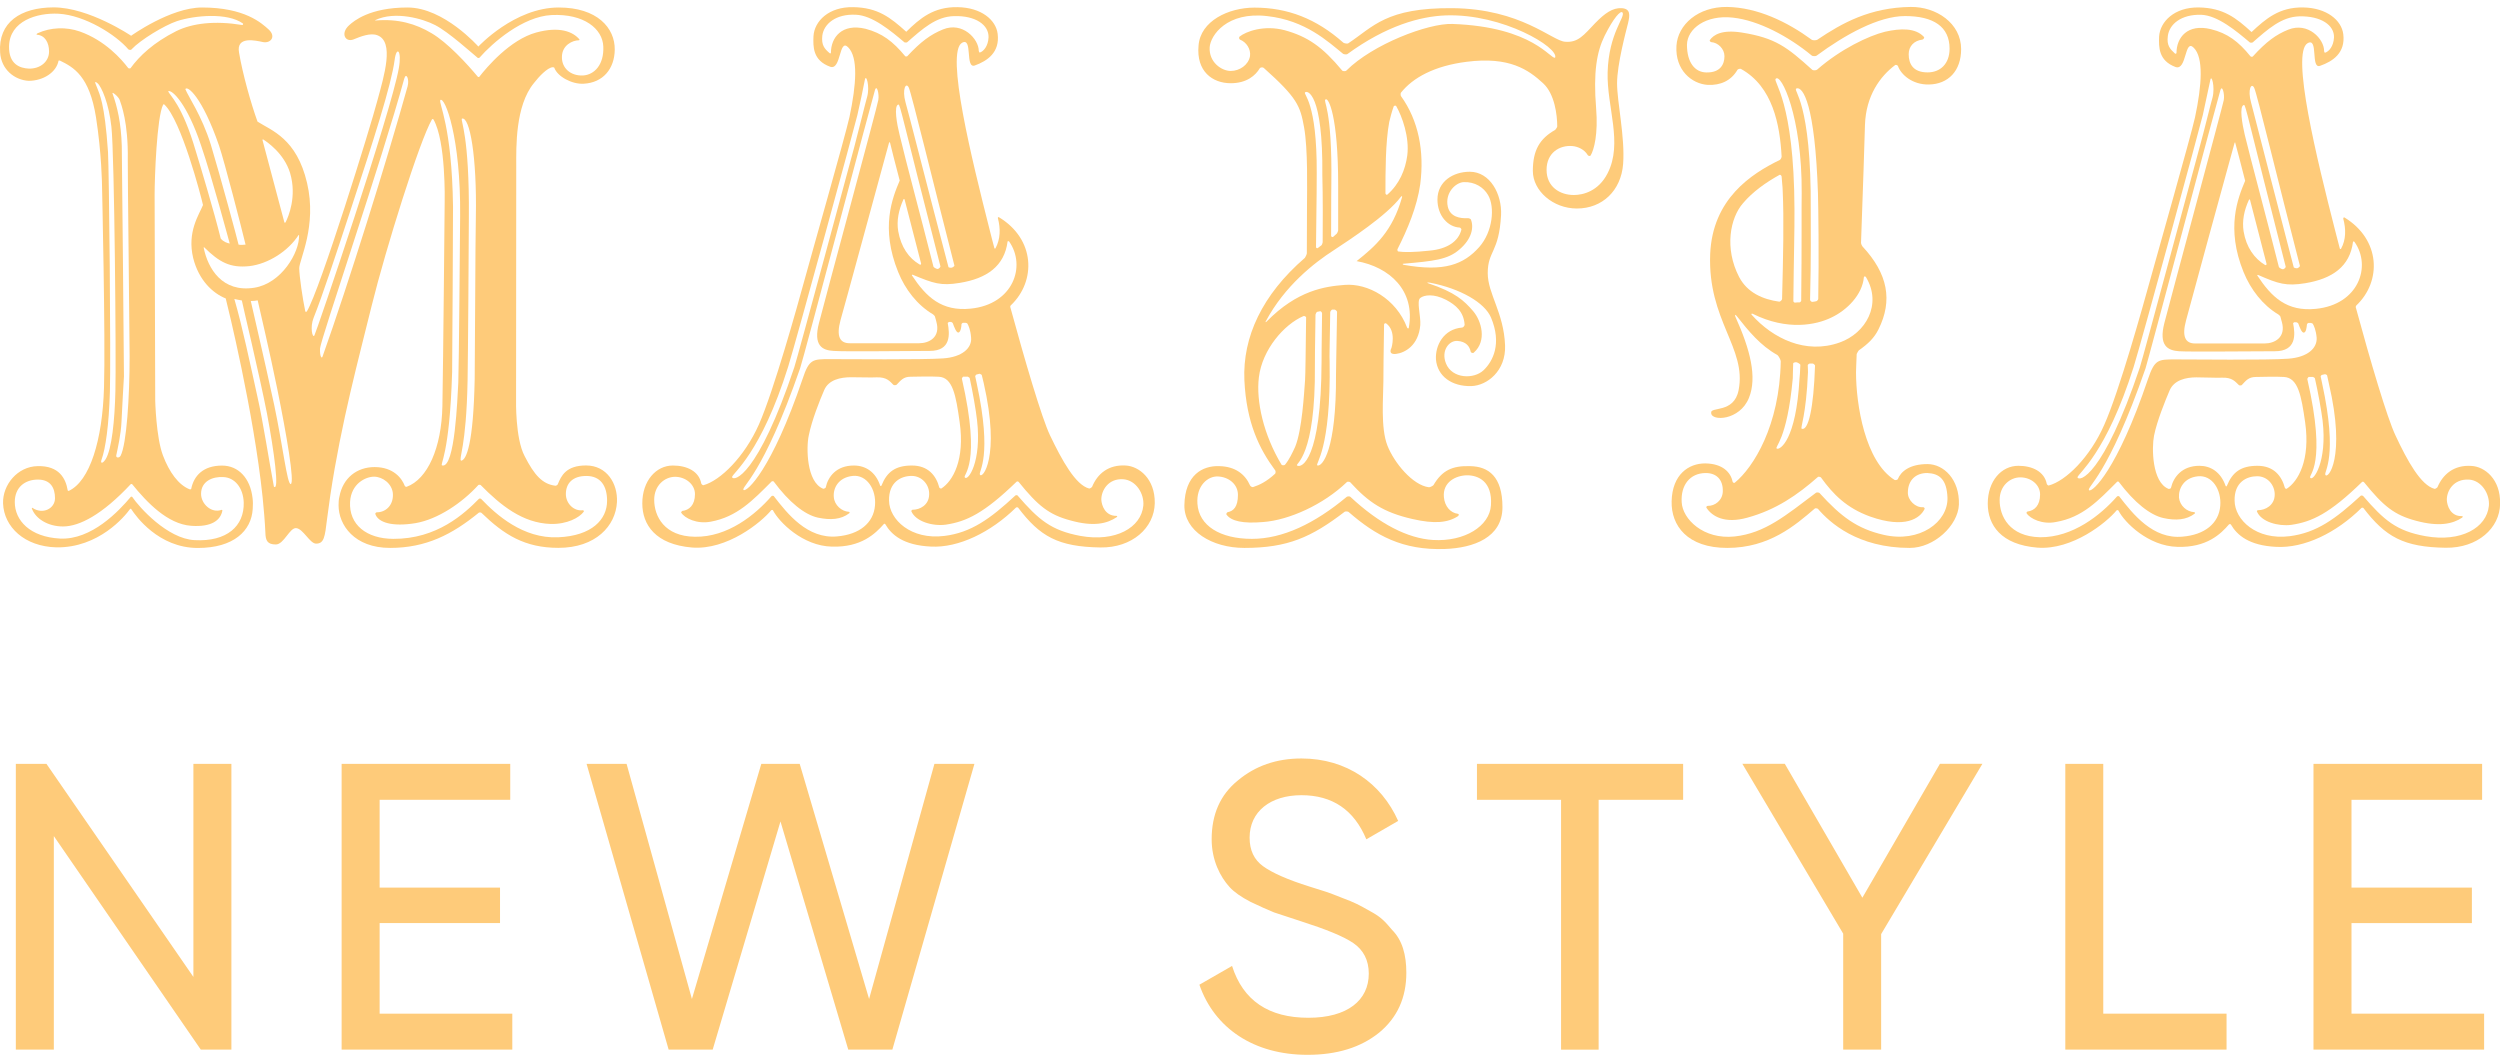 <?xml version="1.0" encoding="UTF-8"?> <svg xmlns="http://www.w3.org/2000/svg" xmlns:xlink="http://www.w3.org/1999/xlink" version="1.1" id="Layer_1" x="0px" y="0px" viewBox="0 0 449.98 191.13" style="enable-background:new 0 0 449.98 191.13;" xml:space="preserve"> <style type="text/css"> .st0{fill:#FECB7A;} </style> <g> <g> <g> <path class="st0" d="M417.7,67.77c0.12,0.46,0.19,0.95,0.27,1.27c2.9,13.34,0.3,15.8,0.57,16.41c0.39,0.95,3.78-2.96,0.64-16.41 c-0.07-0.35-0.22-1.01-0.32-1.48c0-0.1-0.37-0.21-0.37-0.21l-0.61,0.14C417.88,67.5,417.66,67.71,417.7,67.77z M416.32,67.85 h-0.79c0,0-0.24,0.28-0.24,0.35c3.59,15.65,0.16,17.26,0.53,17.79c0.49,0.76,3.1-2.78,2.23-10.27c-0.21-1.75-0.85-5.31-1.39-7.63 C416.66,68,416.32,67.85,416.32,67.85z M414.91,50.98c-3.41,0.54-4.77,0.13-8.44-1.48c-0.11-0.05-0.23,0.03-0.16,0.11 c2.56,3.88,5.3,6.51,10.53,5.98c7.67-0.76,10.07-7.65,6.95-12.05c-0.08-0.11-0.27-0.11-0.27,0 C422.96,47.97,419.8,50.18,414.91,50.98z M404.99,35.99c-0.04-0.12-0.16-0.12-0.19-0.04c-0.89,1.91-1.26,3.84-0.97,5.69 c0.47,2.85,1.92,4.89,3.9,6.08c0.12,0.01,0.28-0.08,0.23-0.24C407.01,43.81,405.95,39.67,404.99,35.99z M405.75,15.84 c-0.5-1.08-1.25,0.24-0.57,2.63c0.3,1.14,3.89,15.12,7.68,29.66c0.04,0.06,0.46,0.2,0.64,0.15c0.16-0.03,0.51-0.33,0.47-0.42 C410.1,32.9,406.25,16.91,405.75,15.84z M403.9,18.89c-0.92,0.16-0.29,3.53,0.13,5.34c1.22,5.01,3.75,14.31,6.15,23.82 c0,0.1,0.49,0.42,0.73,0.42c0.19,0,0.58-0.35,0.49-0.5C404.46,20.75,404.22,18.93,403.9,18.89z M402.21,90.13 c0.04,3.44,3.92,7.14,9.92,6.38c4.85-0.62,8.27-3.13,12.79-7.29c0.07-0.06,0.33-0.03,0.42,0.05c3.78,4.38,5.97,6.29,11.25,7.24 c6.38,1.13,11-1.51,11.39-5.47c0.19-2.12-1.31-4.57-3.59-4.72c-2.8-0.15-4.01,2.06-3.98,3.67c0.05,1.03,0.65,2.98,2.76,2.91 c0.11,0,0.15,0.14,0,0.27c-1.71,1.14-4.2,1.68-8.32,0.56c-3.89-1.04-5.84-2.6-9.35-6.94c-0.05-0.08-0.31-0.13-0.35-0.04 c-5.84,5.69-9,7.17-12.74,7.72c-2.37,0.31-5.43-0.56-6.18-2.41c-0.05-0.09,0.08-0.23,0.19-0.23c1.33,0.01,2.98-0.89,3.01-2.76 c0.04-1.75-1.29-3.35-3.16-3.35C404.38,85.72,402.13,86.78,402.21,90.13z M393.48,57.64c-0.81,2.96-0.12,4.18,1.6,4.18h12.55 c1.75,0,3.88-1.07,3.08-3.89c-0.07-0.19-0.14-0.51-0.25-0.92c0-0.08-0.25-0.33-0.36-0.4c-2.82-1.67-4.99-4.49-6.27-7.62 c-3.23-7.94-1.02-13.37,0.28-16.45c-0.84-3.24-1.48-5.79-1.75-6.7c-0.04-0.29-0.11-0.29-0.19,0 C401.17,29.42,393.72,56.67,393.48,57.64z M390.19,6.49c-0.22,1.69,0.39,2.32,1.29,3.15c0.11,0.08,0.27,0,0.27-0.11 c0-2.78,1.98-5.31,6.19-4.28c2.99,0.73,4.97,2.22,7.13,4.89c0.07,0.08,0.33,0.12,0.41,0.03c2.44-2.68,4.2-3.96,6.38-4.83 c3.59-1.45,6.5,1.71,6.46,3.86c0,0.1,0.1,0.33,0.17,0.29c0.73-0.22,1.53-1.19,1.61-2.74c0.08-2.21-2.32-3.89-6.22-3.81 c-3.24,0.08-5.69,2.32-8.4,4.68c-0.08,0.08-0.41,0.08-0.5,0.04c-2.44-2.06-5.8-4.89-8.78-5C392.58,2.56,390.45,4.37,390.19,6.49z M387.71,78.42c-0.43,2.12-0.39,8.43,2.63,9.58c0.12,0.03,0.42-0.08,0.42-0.2c0.45-1.93,1.98-3.96,5.12-3.96 c2.05,0,3.84,1.13,4.71,3.61c0.05,0.13,0.18,0.13,0.23,0c1-2.47,2.53-3.61,5.5-3.61c2.92,0,4.35,1.79,4.94,3.96 c0.03,0.12,0.25,0.23,0.33,0.17c2.06-1.32,4.28-5.16,3.32-11.94c-0.69-4.81-1.26-8.05-3.82-8.18c-1.85-0.11-3.54,0-5.03,0 c-1.34,0-1.8,0.65-2.56,1.46c-0.08,0.09-0.47,0.09-0.52,0c-0.66-0.62-1.2-1.41-3.07-1.33c-1,0.05-2.71-0.06-4.58-0.06 c-1.85,0-4.01,0.46-4.82,2.36C389.73,72.13,388.24,75.75,387.71,78.42z M386.18,66.3c-6.77,19.53-10.69,21.36-10.16,21.95 c0.58,0.37,5.01-3.53,10.59-19.99c1.21-3.57,1.8-3.57,4.93-3.57c3.07,0,16.59,0.16,20.36-0.13c3.47-0.26,5.19-1.9,5.08-3.77 c-0.12-1.38-0.51-2.21-0.69-2.5c-0.07-0.12-0.37-0.16-0.37-0.16h-0.43c0,0-0.26,0.11-0.26,0.27c-0.05,0.45-0.12,1.38-0.54,1.47 c-0.41,0.08-0.8-1.05-0.99-1.58c-0.04-0.19-0.35-0.28-0.35-0.28h-0.42c0,0-0.19,0.12-0.19,0.16c0.39,2.02,0.65,5.05-3.28,5.05 c-4,0-15.28,0.13-17.25,0c-2.02-0.14-3.7-0.96-2.64-5.09c1.01-3.93,10.5-39.06,10.69-40.11c0.19-1.07-0.27-2.85-0.61-1.79 C399.3,17.28,386.71,64.63,386.18,66.3z M384.05,66.01c-4.97,15.73-10.03,19.21-10.12,19.9c0.27,0.87,4.59-0.08,11.21-19.73 c0.62-1.88,10.19-37.64,10.79-39.75c0.78-2.77,1.95-7.69,2.31-8.88c0.49-1.95-0.21-4.34-0.41-3.1c-0.24,1.21-0.98,4.52-1.35,6.29 C396.06,22.52,385.68,60.72,384.05,66.01z M366.72,98.57c-6.56-0.53-8.94-4.06-8.94-7.93c0-4.05,2.44-6.8,5.51-6.8 c2.51,0,4.68,1.04,5.11,3.25c0,0.1,0.28,0.34,0.34,0.3c3.07-0.8,7.44-5.07,10-10.91c2.71-6.03,6.99-21.47,8.2-25.84 c1.15-4.23,7.34-25.9,8.14-29.5c1.25-5.85,1.56-10.76-0.22-12.54c-1.69-1.73-1.23,4.13-3.26,3.47c-3.11-1.15-3.04-3.62-2.98-5.48 c0.16-2.69,2.76-5.32,7.15-5.25c4.39,0.07,6.71,1.87,9.49,4.43c2.57-2.4,5-4.5,9.29-4.43c4.23,0.07,6.91,2.29,7.22,4.81 c0.42,3.36-1.86,4.89-4.18,5.7c-1.74,0.61-0.25-5.19-2.23-4.08c-3.06,1.71,1.7,21.02,4.92,33.62c0.26,1.02,0.57,2.14,0.87,3.36 c0.04,0.08,0.21,0.12,0.23,0c0.89-1.61,0.89-3.52,0.39-5.38c0-0.17,0.08-0.28,0.19-0.24c6.55,3.97,6.76,11.52,2.14,15.87 c-0.06,0.08-0.12,0.28-0.07,0.35c2.61,9.62,5.64,19.87,7.13,23.01c2.14,4.59,4.57,8.98,7.04,9.63c0.15,0.03,0.47-0.21,0.53-0.31 c0.97-2.3,2.95-4.02,6.08-3.82c2.4,0.11,5.28,2.36,5.19,6.8c-0.04,4.38-4.04,8.01-9.8,7.93c-7.56-0.11-10.84-1.95-14.82-7.17 c-0.03-0.03-0.27-0.08-0.33,0c-4.51,4.48-10.3,7.29-15.35,7.01c-4.88-0.23-7.05-2.1-8.17-4.04c-0.03-0.06-0.22-0.06-0.3-0.04 c-1.5,1.76-4.05,4.24-9.31,4.08c-5.28-0.13-9.54-4.42-10.61-6.52c-0.05-0.12-0.27-0.12-0.34-0.05 C379.19,94.03,373.02,99.05,366.72,98.57z M359.92,89.98c-0.03,2.92,1.77,6.6,7.28,6.72c5.89,0.05,10.92-4.02,13.83-7.32 c0.08-0.11,0.36-0.11,0.41-0.04c2.49,3.21,6.08,7.76,11.4,7.25c4-0.33,6.54-2.39,6.79-5.54c0.24-2.92-1.48-5.59-4.03-5.32 c-2.53,0.26-3.51,2.21-3.4,3.85c0.16,1.45,1.41,2.52,2.71,2.6c0.16,0,0.22,0.15,0.12,0.27c-1.49,1.14-3.4,1.29-5.65,0.79 c-2.38-0.54-5.2-2.77-7.99-6.48c-0.01-0.09-0.28-0.13-0.33-0.04c-3.4,3.41-6.22,6.42-11.04,7.24c-2.38,0.48-4.61-0.58-5.26-1.59 c-0.03-0.13,0.08-0.3,0.19-0.3c1.23-0.17,2.25-1.08,2.25-3.07c0-1.79-1.68-3.08-3.55-3.08 C361.79,85.91,359.92,87.45,359.92,89.98z"></path> <path class="st0" d="M324.29,77.17c1.19,0.44,2.16-3.67,2.4-11.38c0-0.08-0.27-0.36-0.43-0.36c-0.19,0-0.34,0-0.49,0 c-0.16,0-0.39,0.22-0.39,0.29c0,0.54,0.07,1,0.04,1.3C325.11,74.74,324.01,77.04,324.29,77.17z M327.22,34.84 c-0.53-16.09-2.71-19.32-3.88-18.92c-0.74,0.38,2.73,2.06,2.58,22.02c0,2.75,0.07,8.61-0.12,16.03c0,0.15,0.24,0.37,0.39,0.37 c0.24-0.03,0.5-0.06,0.72-0.12c0.13,0,0.36-0.3,0.36-0.4C327.41,46.25,327.29,37.44,327.22,34.84z M319.81,80.75 c0.57,0.27,3.48-1.49,4.09-12.68c0.04-0.3,0.11-1.18,0.15-2.41c0-0.12-0.47-0.4-0.67-0.45c-0.21-0.06-0.62,0.07-0.62,0.2 c-0.05,1.17-0.05,2.09-0.07,2.66C321.65,79.42,319.32,80.43,319.81,80.75z M324.29,34.76c0.09-13.74-3.72-21.71-4.68-20.57 c-0.52,0.55,3.32,3.93,3.38,23.47c0.03,3.83-0.13,8.83-0.2,16.49c-0.04,0.12,0.14,0.32,0.26,0.32c0.28-0.04,0.58-0.04,0.85-0.04 c0.11,0,0.3-0.21,0.3-0.27C324.32,44.58,324.24,36.66,324.29,34.76z M315.45,56.47c-0.19-0.06-0.31,0.06-0.15,0.2 c3.74,4.19,9.66,7.19,15.84,4.97c4.67-1.66,7.67-6.84,4.72-11.76c-0.11-0.19-0.38-0.17-0.38,0.04c-0.28,3.14-3.05,5.93-5.88,7.25 C326.95,58.46,321.72,59.6,315.45,56.47z M313.74,36.56c-2.34,2.67-3.39,8.13-0.72,13.28c1.47,2.83,4.27,4.05,7.24,4.46 c0.16,0,0.5-0.29,0.5-0.49c0.2-7.6,0.35-14.4,0.11-19.49c-0.02-0.9-0.15-1.64-0.19-2.52c0-0.2-0.23-0.37-0.35-0.34 C317.84,32.83,315.45,34.54,313.74,36.56z M311.88,3.17c-4.84-0.53-8.19,1.98-8.24,4.89c0,3.18,1.42,4.94,3.47,4.98 c2.56,0.06,3.28-1.49,3.28-2.93c0-1.31-1.15-2.45-2.39-2.53c-0.16-0.03-0.33-0.27-0.25-0.36c0.68-0.97,2.19-1.93,5.78-1.36 c6.03,0.97,8.08,2.57,12.67,6.71c0.12,0.12,0.69,0.12,0.86-0.03c4.22-3.7,9.3-6.11,12.23-6.83c2.79-0.63,5.49-0.72,7.02,0.95 c0.11,0.13-0.11,0.43-0.3,0.47c-1.51,0.18-2.46,1.21-2.46,2.61c0,1.8,0.82,3.29,3.41,3.29c2.26,0,3.95-1.53,3.95-4.27 c0-3.94-2.87-5.87-8.02-5.87c-4.75,0-10.81,3.36-15.92,7.13c-0.16,0.12-0.73,0.12-0.89-0.04C321.99,6.6,316.53,3.66,311.88,3.17z M302.69,90.4c0.15,3.02,3.91,6.76,9.53,6.16c5.48-0.6,9.2-3.78,14.66-7.88c0.11-0.06,0.48-0.06,0.61,0.05 c3.88,4.28,6.79,6.44,11.53,7.53c6.51,1.52,11.62-2.31,11.51-6.66c-0.12-3.32-1.46-4.37-3.63-4.46c-2.02-0.02-3.48,1.24-3.5,3.48 c-0.06,1.41,1.4,2.78,2.7,2.67c0.15-0.03,0.39,0.14,0.3,0.34c-0.8,1.64-3.46,3.59-9.8,1.34c-4.25-1.54-6.67-4.02-8.84-7.03 c-0.09-0.1-0.47-0.19-0.54-0.1c-3.67,3.23-7.53,5.92-12.73,7.34c-4.1,1.14-6.33-0.27-7.32-1.75c-0.13-0.14,0.02-0.38,0.21-0.38 c1.27,0.04,2.68-0.98,2.71-2.62c0.06-2.17-1.22-3.32-3.13-3.29C304.16,85.18,302.5,87.34,302.69,90.4z M310.89,98.62 c-7.19,0-10.12-4.02-10.01-8.4c0.11-4.81,3.07-6.83,6.06-6.81c3.1,0.04,4.57,1.6,4.9,3.24c0.03,0.2,0.28,0.35,0.41,0.23 c3.36-2.75,8.08-10.29,8.27-21.86c0-0.27-0.42-1-0.61-1.12c-3.05-1.7-5.19-4.31-7.34-7.05c-0.25-0.3-0.36-0.17-0.2,0.19 c2.66,5.88,3.93,10.87,2.43,14.57c-1.67,4.13-6.8,4.24-6.8,2.72c-0.24-1.21,4.12,0.15,4.94-4.12c1.48-7.59-5.58-12.52-5.12-24.46 c0.41-9.94,7.38-14.46,12.55-16.97c0.13-0.08,0.31-0.43,0.31-0.59c-0.31-5.76-1.6-12.62-7.33-15.79 c-0.13-0.08-0.53,0.04-0.61,0.15c-1.15,2-3.09,2.83-5.34,2.73c-2.88-0.17-5.92-2.65-5.65-7.04c0.23-3.8,3.9-7.06,9.13-6.99 c5.48,0.1,10.79,2.67,15.23,5.91c0.14,0.12,0.79,0.12,0.98,0c4.5-3.04,9.5-5.81,16.83-5.91c4.6-0.05,9.07,2.94,9.07,7.59 c0,3.93-2.33,6.31-5.8,6.37c-2.99,0.06-5.03-1.79-5.57-3.32c-0.04-0.14-0.36-0.26-0.49-0.19c-2.72,2.03-5.28,5.53-5.45,10.8 c-0.08,2.66-0.36,11.86-0.71,21.25c0,0.11,0.16,0.5,0.24,0.58c4.62,4.95,5.49,9.77,2.9,14.96c-0.76,1.52-1.82,2.57-3.51,3.75 c-0.11,0.08-0.37,0.58-0.41,0.68c-0.06,1.79-0.12,2.6-0.12,3.28c0,5.8,1.62,16.06,6.95,19.39c0.15,0.07,0.54-0.03,0.57-0.15 c0.54-1.35,2.1-2.71,5.34-2.71c2.9,0,5.8,2.74,5.66,7.29c-0.16,3.78-4.47,7.8-8.85,7.8c-9.39,0-14.39-4.54-16.53-7.04 c-0.08-0.06-0.46-0.16-0.57-0.04C323.12,94.56,318.44,98.62,310.89,98.62z"></path> <path class="st0" d="M278.37,30.57c0,3.07,2.4,4.53,4.91,4.53c1.66,0,4.44-0.68,6.08-3.92c2.78-5.42-0.16-11.92,0-18.14 c0.19-7.13,3.28-10.02,2.67-10.8c-0.35-0.4-1.62,1.02-3.21,4.2c-1.41,2.87-2.06,6.52-1.53,13.05c0.38,4.62-0.38,7.5-0.99,8.49 c-0.12,0.19-0.45,0.07-0.53-0.08c-0.58-0.99-1.76-1.53-2.75-1.61C280.7,26.09,278.37,27.51,278.37,30.57z M257.38,50.88 c-0.42-0.08-0.64,0-0.33,0.1c4.92,1.64,6.47,3.13,8.12,5.04c1.49,1.76,2.49,5.34,0.12,7.43c-0.12,0.18-0.53,0.05-0.57-0.12 c-0.19-0.98-0.83-1.86-2.42-1.97c-1.52-0.07-2.95,1.78-2.04,4.05c1.1,2.78,5.03,2.9,6.79,1.21c1.66-1.6,3.3-4.75,1.32-9.46 C267.23,54.46,262.85,51.94,257.38,50.88z M262.65,44.94c-2.09,1.8-4.62,2.05-10.05,2.53c-0.22,0-0.13,0.16,0.08,0.2 c7.27,1.3,10.77-0.07,13.55-3.18c2.48-2.78,2.87-7.25,1.61-9.38c-0.79-1.37-2.34-2.41-4.4-2.33c-1.43,0.08-3.39,1.91-2.85,4.41 c0.41,1.82,2.13,2.17,3.7,2.08c0.12,0,0.42,0.13,0.46,0.24C265.31,40.92,264.93,43.02,262.65,44.94z M249.37,34.79 c0,0.16,0.22,0.36,0.34,0.24c2.17-1.9,3.24-4.46,3.59-7.06c0.41-3.29-0.92-6.99-1.99-8.87c-0.07-0.14-0.41-0.12-0.47,0.09 c-0.36,0.99-0.59,1.96-0.79,2.77C249.37,25.6,249.37,30.9,249.37,34.79z M238.58,17.9c-0.5,0.34,1.24,1.36,1.05,15.23 c0,1.09-0.04,1.92-0.04,9.33c0,0.15,0.27,0.27,0.35,0.19c0.22-0.19,0.42-0.37,0.65-0.58c0.08-0.06,0.27-0.48,0.27-0.63 c0-5.79,0-6.88,0-8.1C240.86,20.79,239.1,17.47,238.58,17.9z M237.11,83.78c0.91,0.26,3.44-2.81,3.36-16.33 c0-1.35,0.04-1.62,0.19-11.33c0-0.11-0.3-0.4-0.46-0.4c-0.14,0-0.27,0-0.42,0c-0.07,0-0.35,0.32-0.35,0.48 c-0.11,7.52-0.16,7.7-0.11,8.82C239.59,81.17,236.67,83.41,237.11,83.78z M234.9,16.63c-0.37,0.37,2.17,1.62,2.1,14.55 c0,1.3,0,3.7-0.13,13.31c0,0.11,0.19,0.24,0.31,0.17c0.19-0.17,0.42-0.31,0.65-0.49c0.08-0.05,0.24-0.43,0.24-0.55 c0.07-9.34-0.06-10.91-0.06-12.07C238.15,16.7,235.28,16.22,234.9,16.63z M233.45,83.78c0.84,0.57,4.36-1.08,4.42-18.68 c0-1.22,0-1.88,0.09-8.69c0-0.18-0.22-0.44-0.35-0.39c-0.2,0.03-0.4,0.08-0.54,0.11c-0.11,0.04-0.29,0.4-0.29,0.49 c-0.11,6.81-0.11,7.94-0.11,9.17C236.81,82.33,233.12,83.41,233.45,83.78z M226.59,67.9c-0.53,4.3,0.83,10.35,4.08,15.75 c0.08,0.12,0.5,0.14,0.62,0c0.78-0.94,1.36-2.21,1.83-3.23c1.25-3.05,1.6-9.65,1.78-11.98c0.07-0.94,0.12-5.71,0.19-11.32 c0-0.1-0.3-0.3-0.47-0.23C231.12,58.38,227.19,62.93,226.59,67.9z M240.07,45.04c-3.49,2.24-8.83,6.4-12.25,12.81 c-0.1,0.15,0.02,0.19,0.17,0.02c5.53-5.64,10.53-6.32,14.05-6.59c4.13-0.33,9.23,2.44,11.22,7.67c0.07,0.2,0.31,0.23,0.31,0.05 c1.22-6.72-3.48-10.94-9.39-12c3.43-2.73,6.44-5.39,8.17-11.47c0.07-0.26-0.05-0.32-0.24-0.06 C249.64,38.77,242.99,43.12,240.07,45.04z M228.1,2.9c-7.28-0.86-10.22,3.48-10.37,5.6c-0.16,2.69,2.14,4.27,3.78,4.27 c1.6,0,3.19-1.06,3.48-2.66c0.18-1.27-0.65-2.53-1.8-2.98c-0.16-0.08-0.22-0.39-0.08-0.54c1.14-0.92,4.39-2.14,8.13-1.15 c4.08,1.13,6.75,2.93,10.34,7.25c0.12,0.16,0.66,0.16,0.77,0c4.7-4.7,14.7-8.54,19.08-8.38c14.62,0.52,17.74,6.52,18.48,6.06 c0.72-1.78-9.4-7.94-19.65-7.6c-4.59,0.16-10.7,1.83-17.75,6.97c-0.16,0.1-0.65,0.04-0.77-0.06 C239.02,7.48,234.97,3.66,228.1,2.9z M215.53,90.68c0.25,3.92,4.06,6.31,9.8,6.31c5.53,0,11.28-2.73,17.09-7.58 c0.12-0.07,0.5-0.1,0.62,0c5.26,4.92,10.34,7.49,14.87,7.78c5.72,0.35,10.23-2.51,10.45-6.25c0.29-4.32-2.33-5.39-4.27-5.39 c-1.99,0-4.46,1.19-4.2,3.94c0.15,1.64,1.18,2.83,2.52,2.99c0.19,0,0.22,0.25,0.03,0.42c-1.86,1.2-4.23,1.43-8.2,0.52 c-5.23-1.19-7.94-3.02-11.22-6.63c-0.08-0.08-0.5-0.13-0.57-0.04c-4.28,4.12-10.47,6.87-15.08,7.21 c-3.67,0.32-5.77-0.17-6.61-1.34c-0.1-0.1,0.08-0.44,0.24-0.44c1.02-0.2,1.82-0.96,1.82-3.1c0-1.97-1.71-3.23-3.58-3.32 C217.39,85.66,215.29,87.45,215.53,90.68z M223.98,98.62c-5.86,0-10.86-3.07-10.8-7.68c0.09-5.47,3.29-7.15,6.27-7.04 c2.91,0.06,4.66,1.47,5.54,3.45c0.03,0.16,0.42,0.39,0.55,0.32c1.15-0.38,2.41-0.96,3.98-2.41c0.08-0.08,0.12-0.5,0-0.61 c-2.83-3.82-5.18-8.53-5.54-16.21c-0.34-7.77,3.2-15.39,10.89-22.03c0.1-0.12,0.35-0.66,0.35-0.81c0-4.39,0.03-7.88,0.03-8.76 c0-2.67,0.19-10-0.53-13.94c-0.69-3.84-1.23-5.3-7.25-10.67c-0.15-0.16-0.58-0.12-0.7,0.03c-0.79,1.34-2.39,2.72-5.25,2.72 c-3.26,0-6.22-2.11-5.79-6.78c0.33-4.42,5.4-6.83,10.06-6.83c5.95,0,11.1,1.97,16,6.31c0.15,0.12,0.73,0.23,0.88,0.12 c4.51-2.98,6.79-6.44,18.78-6.33c12.31,0.11,17.94,5.9,20.25,6.04c2.34,0.21,3.36-1.19,5.43-3.36c1.72-1.76,3.13-2.78,4.77-2.68 c1.6,0.11,1.48,1.24,1.14,2.68c-0.36,1.43-1.98,7.42-1.98,10.83c0,3.41,1.45,9.72,1.09,14.53c-0.37,4.82-3.76,8.02-8.32,8.02 c-4.31,0-7.93-3.2-7.93-6.76c0-3.71,1.22-5.81,4.02-7.39c0.1-0.1,0.37-0.47,0.37-0.62c0-2.07-0.46-5.87-2.55-7.78 c-2.59-2.39-6.03-4.85-13.75-3.86c-5.81,0.73-9.68,2.86-11.83,5.56c-0.08,0.08-0.08,0.48,0,0.61c3.16,4.39,4.24,9.92,3.47,15.88 c-0.58,4.08-2.3,8.13-4.08,11.65c-0.08,0.1,0,0.44,0.12,0.44c0.94,0.16,2.83,0.16,5.64-0.15c3.2-0.29,5.2-1.67,5.73-3.77 c0.04-0.12-0.18-0.38-0.3-0.38c-2.16-0.11-4.01-2.17-4.01-5.04c0-3.29,2.86-5.01,5.81-5.01c3.67,0,5.82,4.05,5.64,7.79 c-0.36,6.79-2.4,6.4-2.4,10.46c0,3.72,2.9,7.12,3.12,13.02c0.17,4.57-3.23,7.23-6.08,7.31c-3.5,0.09-6.11-1.77-6.36-4.8 c-0.15-2.47,1.34-5.47,4.74-5.74c0.15,0,0.45-0.33,0.42-0.53c-0.17-2.32-1.6-3.54-3.35-4.46c-2.21-1.14-3.95-0.88-4.63-0.33 c-0.71,0.52,0.11,3.23,0,4.87c-0.31,3.68-2.77,5.01-4.38,5.2c-1.53,0.16-0.81-1.07-0.81-1.07s0.95-3.03-0.96-4.43 c-0.11-0.08-0.37,0.03-0.37,0.19c-0.09,4.57-0.12,9.32-0.12,10.24c0,2.67-0.54,8.4,0.73,11.58c1.18,3.03,4.53,7.14,7.47,7.49 c0.19,0.03,0.72-0.27,0.81-0.38c1.55-2.65,3.39-3.53,6.62-3.42c3.28,0.06,5.8,1.85,5.8,7.39c0,5.45-5.18,7.34-10.38,7.52 c-7.58,0.26-12.44-2.41-17.32-6.67c-0.13-0.11-0.58-0.11-0.69-0.04C236.05,96.7,231.77,98.62,223.98,98.62z"></path> <path class="st0" d="M175.53,67.74c0.11,0.45,0.2,0.95,0.26,1.21c2.9,13.41,0.32,15.83,0.58,16.46 c0.37,0.96,3.76-2.98,0.69-16.46c-0.07-0.29-0.24-0.95-0.35-1.45c-0.04-0.1-0.39-0.23-0.39-0.23l-0.59,0.15 C175.73,67.42,175.49,67.66,175.53,67.74z M173.13,68.16c3.58,15.62,0.14,17.24,0.52,17.77c0.54,0.77,3.08-2.77,2.21-10.28 c-0.19-1.75-0.81-5.3-1.33-7.63c-0.04-0.05-0.33-0.22-0.33-0.22h-0.86C173.34,67.81,173.13,68.03,173.13,68.16z M164.14,49.57 c2.57,3.89,5.35,6.52,10.58,5.98c7.63-0.76,10.04-7.65,6.91-12.09c-0.08-0.07-0.22-0.07-0.27,0c-0.57,4.44-3.73,6.67-8.63,7.46 c-3.38,0.56-4.71,0.09-8.43-1.46C164.2,49.4,164.1,49.5,164.14,49.57z M163.58,15.78c-0.5-1.09-1.26,0.26-0.59,2.65 c0.36,1.14,3.9,15.11,7.73,29.65c0,0.06,0.41,0.15,0.61,0.09c0.15-0.03,0.48-0.28,0.46-0.36 C167.96,32.85,164.08,16.88,163.58,15.78z M162.82,35.91c-0.05-0.1-0.16-0.12-0.2-0.04c-0.88,1.96-1.26,3.88-0.95,5.73 c0.5,2.85,1.9,4.89,3.89,6.03c0.12,0.08,0.26-0.07,0.23-0.2C164.84,43.73,163.77,39.6,162.82,35.91z M160.02,90.11 c0.05,3.42,3.95,7.11,9.98,6.35c4.78-0.59,8.26-3.09,12.76-7.28c0.09-0.07,0.36-0.07,0.39,0c3.8,4.39,6.04,6.29,11.31,7.28 c6.35,1.15,10.95-1.5,11.33-5.45c0.19-2.13-1.3-4.57-3.6-4.75c-2.74-0.19-3.99,2.08-3.96,3.69c0.05,1.02,0.7,2.94,2.74,2.9 c0.13,0,0.17,0.16,0.05,0.22c-1.75,1.19-4.2,1.77-8.36,0.6c-3.84-1.02-5.84-2.63-9.31-6.93c-0.08-0.09-0.3-0.13-0.37-0.04 c-5.85,5.67-9.01,7.17-12.72,7.73c-2.39,0.33-5.44-0.56-6.23-2.41c-0.02-0.08,0.12-0.27,0.2-0.27c1.34,0.02,2.97-0.85,3.01-2.72 c0.09-1.75-1.29-3.37-3.15-3.37C162.21,85.66,159.95,86.74,160.02,90.11z M161.71,18.81c-0.88,0.18-0.26,3.59,0.19,5.37 c1.18,5.01,3.71,14.29,6.12,23.83c0.04,0.11,0.51,0.41,0.76,0.41c0.14,0,0.52-0.33,0.49-0.48 C162.28,20.73,162.05,18.83,161.71,18.81z M151.29,57.61c-0.8,2.96-0.12,4.17,1.65,4.17h12.51c1.74,0,3.9-1.05,3.08-3.9 c-0.02-0.18-0.14-0.47-0.25-0.9c0-0.08-0.22-0.31-0.33-0.39c-2.85-1.68-5.02-4.49-6.28-7.61c-3.25-8-1.03-13.41,0.27-16.48 c-0.86-3.26-1.5-5.79-1.72-6.74c-0.07-0.24-0.15-0.24-0.23,0.03C159.01,29.38,151.6,56.62,151.29,57.61z M148.01,6.41 c-0.19,1.72,0.39,2.37,1.33,3.17c0.08,0.07,0.22,0.03,0.22-0.08c0-2.77,1.99-5.34,6.23-4.32c2.98,0.79,4.93,2.26,7.14,4.94 c0.03,0.06,0.3,0.06,0.37,0c2.45-2.64,4.21-3.92,6.42-4.82c3.54-1.46,6.45,1.73,6.45,3.86c0,0.11,0.1,0.3,0.19,0.3 c0.69-0.22,1.5-1.18,1.57-2.73c0.08-2.23-2.32-3.95-6.22-3.83c-3.25,0.08-5.7,2.32-8.41,4.69c-0.07,0.08-0.37,0.08-0.49,0.04 c-2.44-2.06-5.78-4.87-8.78-4.98C150.42,2.48,148.28,4.32,148.01,6.41z M148.35,70.21c-0.81,1.86-2.25,5.49-2.78,8.18 c-0.47,2.13-0.42,8.39,2.6,9.58c0.11,0.03,0.41-0.12,0.45-0.21c0.41-1.96,1.92-3.97,5.07-3.97c2.07,0,3.9,1.11,4.73,3.61 c0.04,0.11,0.2,0.11,0.24,0c0.98-2.49,2.54-3.61,5.48-3.61c2.91,0,4.37,1.81,4.93,3.97c0.03,0.09,0.28,0.21,0.36,0.17 c2.08-1.33,4.27-5.16,3.3-11.95c-0.67-4.85-1.25-8.06-3.78-8.17c-1.9-0.1-3.6,0-5.06,0c-1.3,0-1.75,0.66-2.52,1.45 c-0.11,0.08-0.49,0.11-0.57,0c-0.64-0.63-1.18-1.41-3.04-1.34c-1.01,0.06-2.67-0.02-4.56-0.02 C151.29,67.9,149.15,68.34,148.35,70.21z M133.84,88.2c0.58,0.37,5.02-3.53,10.62-20c1.17-3.56,1.82-3.56,4.88-3.56 c3.1,0,16.65,0.13,20.39-0.13c3.47-0.23,5.23-1.88,5.06-3.74c-0.1-1.41-0.49-2.23-0.67-2.53c-0.09-0.11-0.36-0.14-0.36-0.14 h-0.45c0,0-0.22,0.11-0.25,0.25c0,0.42-0.13,1.39-0.54,1.51c-0.39,0.07-0.8-1.08-1.01-1.65c-0.03-0.15-0.31-0.26-0.31-0.26h-0.41 l-0.21,0.18c0.38,2.04,0.62,5.03-3.24,5.03c-4.05,0-15.27,0.16-17.3,0c-2.02-0.1-3.71-0.94-2.62-5.06 c0.99-3.94,10.53-39.03,10.67-40.11c0.19-1.06-0.27-2.86-0.6-1.79c-0.36,1.06-12.89,48.43-13.47,50.07 C137.25,85.8,133.32,87.61,133.84,88.2z M141.87,65.98c-4.92,15.72-10.04,19.2-10.11,19.89c0.27,0.87,4.61-0.07,11.21-19.77 c0.61-1.83,10.23-37.58,10.81-39.71c0.76-2.83,1.94-7.73,2.29-8.93c0.54-1.9-0.19-4.32-0.41-3.07c-0.23,1.25-0.93,4.57-1.34,6.33 C153.93,22.43,143.5,60.67,141.87,65.98z M117.75,89.95c0,2.94,1.8,6.6,7.33,6.66c5.89,0.11,10.89-3.97,13.79-7.31 c0.06-0.09,0.34-0.09,0.41,0c2.47,3.2,6.07,7.74,11.4,7.25c4.02-0.35,6.54-2.41,6.81-5.54c0.27-2.95-1.5-5.61-4.01-5.35 c-2.57,0.27-3.56,2.2-3.4,3.82c0.11,1.45,1.42,2.57,2.71,2.64c0.12,0,0.19,0.15,0.08,0.25c-1.49,1.16-3.41,1.27-5.65,0.8 c-2.38-0.52-5.2-2.77-7.97-6.52c-0.04-0.04-0.28-0.06-0.35,0c-3.4,3.41-6.22,6.38-10.99,7.25c-2.45,0.46-4.65-0.6-5.31-1.64 c-0.03-0.07,0.13-0.26,0.2-0.3c1.23-0.13,2.29-1.03,2.29-3.02c0-1.78-1.71-3.12-3.58-3.12 C119.62,85.83,117.75,87.39,117.75,89.95z M115.61,90.6c0-4.05,2.47-6.81,5.5-6.81c2.56,0,4.7,1.05,5.11,3.22 c0.02,0.15,0.27,0.33,0.37,0.33c3.06-0.82,7.41-5.11,10-10.92c2.67-6.03,6.96-21.44,8.17-25.86c1.15-4.25,7.33-25.88,8.13-29.46 c1.25-5.88,1.6-10.78-0.24-12.6c-1.66-1.67-1.22,4.19-3.21,3.52c-3.17-1.14-3.09-3.64-3.02-5.5c0.16-2.72,2.76-5.32,7.14-5.23 c4.44,0.06,6.73,1.88,9.56,4.43c2.5-2.46,4.95-4.51,9.23-4.43c4.27,0.06,6.91,2.29,7.22,4.8c0.42,3.36-1.88,4.89-4.12,5.7 c-1.79,0.61-0.31-5.19-2.29-4.09c-3.01,1.74,1.77,21.03,4.96,33.63c0.24,1.03,0.55,2.13,0.86,3.33c0.02,0.11,0.17,0.11,0.2,0.03 c0.89-1.64,0.93-3.55,0.43-5.42c-0.03-0.12,0.08-0.22,0.16-0.19c6.6,3.97,6.75,11.53,2.17,15.88c-0.08,0.03-0.11,0.27-0.11,0.27 c2.64,9.68,5.66,19.95,7.15,23.1c2.18,4.56,4.61,8.96,7.05,9.6c0.13,0.04,0.47-0.19,0.54-0.31c0.96-2.34,2.94-4.02,6.06-3.83 c2.4,0.14,5.28,2.39,5.22,6.78c-0.08,4.44-4.08,8.06-9.8,7.97c-7.6-0.12-10.88-1.98-14.8-7.17c-0.09-0.08-0.32-0.08-0.39,0 c-4.5,4.42-10.32,7.28-15.31,7.01c-4.92-0.23-7.1-2.1-8.21-4.04c-0.02-0.07-0.22-0.1-0.25-0.02c-1.54,1.74-4.08,4.23-9.35,4.07 c-5.26-0.11-9.53-4.43-10.62-6.55c-0.03-0.07-0.22-0.07-0.31,0c-1.77,2.17-7.94,7.21-14.26,6.71 C117.98,97.99,115.61,94.46,115.61,90.6z"></path> <path class="st0" d="M84.39,39.11c0,3.31-0.16,26.3-0.23,29.38c-0.22,12.14-1.67,14.11-1.16,14.43c0.94-0.09,2.21-3.02,2.44-14.7 c0.05-2.95,0.12-25.73,0.21-29.23c0.2-10.77-1.09-18.08-2.51-17.64C82.87,21.76,84.51,24.32,84.39,39.11z M79.59,83.78 c2.31,0.55,2.74-12.17,2.9-14.93c0.12-2.84,0.3-27.37,0.33-29.95c0.14-14.12-2.74-21.55-3.57-20.9 c-0.31,0.66,2.09,4.58,2.29,19.17c0,2.6-0.12,27.92-0.16,29.78C80.93,82.15,79.09,83.6,79.59,83.78z M67.6,3.69 c4.04-0.34,7.22,0.58,10.08,2.29c2.87,1.68,6.41,5.53,8.31,7.82c0.09,0.09,0.26,0.09,0.3,0c1.3-1.67,5.51-6.66,10.23-7.95 c4.23-1.15,6.59-0.13,7.75,1.21c0.08,0.08,0,0.19-0.06,0.19c-1.16,0-3.07,0.88-3.07,3.02c-0.03,1.98,1.54,3.4,3.77,3.32 c2.11-0.12,3.82-1.99,3.68-5.2c-0.11-3.2-3.48-5.97-9.34-5.68c-5.17,0.28-10.58,4.97-12.95,7.68c-0.04,0.04-0.22,0.08-0.3,0.04 c-1.17-0.96-5.25-4.66-7.67-5.91c-2.2-1.15-7.24-2.6-10.8-0.89v0.04C67.53,3.66,67.56,3.69,67.6,3.69z M63.01,90.33 c-0.22,4.13,2.99,6.64,7.77,6.66c7.85,0.05,12.8-4.52,15.47-7.25c0.1-0.01,0.32-0.01,0.35,0.06c2.72,2.85,7.55,7.18,13.85,6.91 c6.11-0.26,8.82-3.22,8.82-6.57c0-2.68-1.17-4.47-3.73-4.47c-2.53,0-3.69,1.38-3.69,3.25c0,1.76,1.5,3.14,3.06,2.92 c0.14-0.01,0.24,0.18,0.14,0.29c-0.78,1.04-2.96,2.25-5.94,2.18c-5.06-0.16-9.01-3.37-12.58-6.99c-0.08-0.08-0.36-0.08-0.42-0.03 c-2.98,3.28-7.33,6.18-11.3,6.87c-4.23,0.7-6.76-0.12-7.26-1.65c-0.03-0.13,0.16-0.3,0.28-0.3c1.49,0.02,2.98-1.16,2.89-3.29 c-0.1-1.87-1.89-3.12-3.39-3.12C65.84,85.8,63.21,87.01,63.01,90.33z M58.05,64.19c4.63-12.99,11.71-35.67,15.32-48.67 c0.34-1.29-0.27-2.59-0.62-1.33C68.83,28.58,57.67,61.21,57.6,62.73C57.55,64.23,57.91,64.6,58.05,64.19z M56.46,57.17 c-0.7,1.71-0.22,3.78,0.13,3.21c0.32-0.53,13.84-40.26,15.2-48.13c0.57-3.21-0.43-4.05-0.76-1.45 c-0.61,4.54-3.74,14.27-8.02,27.28C60.46,45.86,57.95,53.47,56.46,57.17z M47.25,25.23l3.94,14.81c0,0,0.11,0.14,0.22-0.04 c0.5-0.99,2.06-4.63,0.8-8.87c-1.08-3.53-4.15-5.6-4.88-6.06C47.25,25.07,47.25,25.23,47.25,25.23z M45.14,54.18 c0.09,0.49,2.35,10.04,4.22,18.74c1.56,7.4,2.32,14.24,2.97,14.21c0.74-0.22-0.76-8.94-2.4-17c-1.45-7.12-3.13-14.17-3.55-16.07 C45.94,54.15,45.58,54.18,45.14,54.18z M42.18,53.81c1.46,5.03,2.8,11.46,4.17,17.66c0.98,4.32,2.13,11.79,2.95,16.12 c1.01,0.92,0.06-6.23-1.24-13.13c-1.35-6.95-4.48-19.96-4.53-20.38C43.05,54.01,42.6,53.91,42.18,53.81z M36.77,44.53 c-0.05-0.07-0.11-0.04-0.11,0.05c0.77,3.8,3.36,8.11,9.11,7.21c4.89-0.78,8.14-6.34,8.06-9.43c0-0.07-0.07-0.07-0.1-0.04 c-1.84,2.86-5.43,5.18-8.84,5.58C41.45,48.27,39.47,47.2,36.77,44.53z M33.36,16.04c0.46,1.24,2.96,4.75,4.59,10.01 c1.71,5.66,4.84,17.26,4.99,17.98c0.39,0.08,0.88,0.04,1.26,0c-0.73-3.06-3.79-14.91-4.77-17.81 C36.38,17.4,33.71,15.34,33.36,16.04z M36.19,26.18c-2.48-7.44-5.2-10.08-5.92-9.77c0.27,0.83,2.48,2.25,4.98,10.83 c0.75,2.41,3.34,11.06,4.48,15.7c0.5,0.59,1.08,0.78,1.62,0.9C41.3,43.69,38.18,31.98,36.19,26.18z M20.25,16.82 c0.86,2.38,1.55,5.31,1.67,9.47c0.04,1.87,0.39,39.96,0.39,41.45c0,0-0.39,6.67-0.45,8.29c-0.1,2.13-0.66,4.64-0.93,5.91 c-0.11,0.48,0.5,0.55,0.77,0.11c1.1-2.1,1.63-10.66,1.63-17.86c0-3.62-0.36-33.01-0.33-35.42c0.11-6.73-1.19-10.01-1.45-10.76 c-0.19-0.5-0.77-1.01-1.11-1.23C20.28,16.67,20.2,16.75,20.25,16.82z M17.58,16.04c0.27,0.84,1.25,2.28,1.86,11.31 c0.19,3.21,0.53,37.06,0.34,43.18c-0.18,6.08-0.79,10.21-1.49,12.17c-0.27,0.7,0.11,0.87,0.7-0.01c1.13-1.76,1.66-7.06,1.78-12.3 c0.15-5.25-0.16-42.61-0.72-47.57c-0.43-4.07-1.76-7.26-2.52-7.86C16.73,14.31,17.35,15.38,17.58,16.04z M5.82,91.4 c1.9,1.29,4.08,0.12,4.08-1.72c0-1.87-0.8-3.36-3.08-3.36c-2.29,0-4.16,1.35-4.16,4.05c0,3.3,2.73,6.29,8.16,6.57 c5.66,0.26,10.55-4.92,12.74-7.53c0.05-0.03,0.19-0.03,0.24,0.03c1.26,1.87,6.33,7.53,11.22,7.78c5.83,0.32,8.96-2.54,8.85-6.77 c-0.09-2.69-1.66-4.51-3.67-4.58c-1.92-0.12-4.01,0.74-4.01,3.02c0,1.82,1.87,3.55,3.7,2.88c0.08-0.02,0.14,0.05,0.14,0.12 c-0.31,1.72-1.89,3.02-5.63,2.75c-4.24-0.31-7.94-4.19-10.62-7.5c-0.04-0.04-0.19-0.04-0.24,0c-5.16,5.52-9.26,7.62-12.2,7.62 c-2.78,0-4.97-1.45-5.6-3.22C5.7,91.49,5.76,91.36,5.82,91.4z M1.63,8.35c-0.06,3.2,1.94,3.93,3.57,4 c2.04,0.05,3.63-1.25,3.63-3.08c0-1.61-0.75-2.93-2.2-3.02c-0.11,0-0.03-0.19,0.15-0.27c2.33-1.07,5.13-1.17,7.59-0.31 c4.54,1.61,7.49,4.97,8.7,6.57c0.08,0.1,0.35,0.1,0.42,0.04c1.6-2.21,4.15-4.62,8.24-6.68c2.9-1.42,6.9-1.91,11.86-1.1 c0.12,0.04,0.24-0.19,0.12-0.28c-2.77-1.98-8.63-1.47-11.88-0.41c-2.25,0.76-6.55,3.36-8.16,5.08c-0.06,0.15-0.44,0.09-0.56,0 c-2.25-2.64-7.83-6.15-12.57-6.42C6.65,2.27,1.71,3.77,1.63,8.35z M0.55,90.6c-0.1-3.36,2.63-6.64,6.22-6.7 c3.9-0.11,5.07,2.28,5.41,4.33c0,0.09,0.12,0.15,0.19,0.13c3.79-1.74,6.08-9.12,6.35-18.62c0.28-8.56-0.36-36.42-0.36-36.42 s-0.06-5.69-1.08-12.2c-1.18-7.44-4.02-9.01-6.53-10.23c-0.05,0-0.21,0.02-0.21,0.02c-0.38,2.1-2.74,3.64-5.4,3.64 c-2.52-0.15-4.93-2.04-5.12-5.11c-0.36-5.43,3.7-8.09,9.62-8.11c6.4,0,13.96,5.11,13.96,5.11s7.08-5.09,12.77-5.09 c7.64,0,10.7,2.78,12.02,3.99c1.34,1.26,0.32,2.48-1.02,2.24c-1.3-0.27-4.93-1.18-4.34,1.91c0.63,3.76,2.12,9.08,3.32,12.4 c2.53,1.62,7.05,3.02,8.92,11.05c1.82,7.74-1.41,13.84-1.41,15.33c0,1.37,0.63,5.64,1.09,7.78c0,0.08,0.21,0.12,0.28,0 c2.36-3.81,11.52-33.42,12.7-37.97c1.22-4.49,3.1-10.6-0.03-11.74c-1.23-0.47-3.02,0.24-4.28,0.76c-1.46,0.57-2.43-1.11-0.73-2.6 c0.77-0.69,3.62-3.15,10.47-3.15c6.55,0,12.74,7.03,12.74,7.03s6.5-7.03,14.47-7.03c6.9,0,10.14,3.66,10.08,7.61 c-0.05,3.39-2.07,5.93-5.61,6.11c-2.11,0.12-4.74-1.31-5.28-2.9c-0.05-0.04-0.19-0.07-0.28-0.07c-0.96,0.07-2.49,1.7-3.39,2.87 c-3.36,4.1-3.17,11.55-3.17,14.84c0,3.32-0.03,42.2-0.03,42.2s-0.16,6.86,1.53,10.07c1.75,3.44,3.23,5.08,5.57,5.35 c0.11,0,0.39-0.15,0.41-0.27c0.62-1.52,1.49-3.38,5.09-3.38c3.73,0,5.72,3.26,5.56,6.58c-0.22,4.31-3.84,8.25-10.54,8.25 c-6.06,0-9.77-2.35-13.85-6.3c-0.08-0.09-0.39-0.09-0.46-0.04c-4.81,3.93-9.51,6.35-15.98,6.35c-6.46,0-9.28-4.14-9.28-7.68 c0-0.54,0.03-1.07,0.15-1.53c0.62-3.39,3.16-5.34,6.33-5.34c3.4,0,4.92,2.02,5.44,3.39c0.03,0.08,0.25,0.21,0.33,0.16 c3.76-1.37,6.29-6.98,6.44-14.53c0.15-7.8,0.41-36.82,0.41-36.82s0.25-10.86-2.03-14.79c-0.03-0.07-0.22-0.07-0.25,0 c-2.25,3.86-8.32,23.29-10.85,33.51c-2.32,9.46-5.48,20.99-7.46,34.2c-0.2,1.38-0.39,2.79-0.58,4.23 c-0.39,3.24-0.53,4.43-1.98,4.43c-1.11,0-2.32-2.67-3.56-2.79c-1.17-0.15-2.22,2.94-3.68,2.94c-1.5,0-1.85-0.68-1.88-2.11 c-0.09-2.03-0.28-4.18-0.5-6.39C45.65,74,40.97,55.06,40.63,53.72c-2.35-0.95-4.85-3.27-5.86-7.28 c-1.13-4.73,1.08-7.82,1.77-9.54c-0.39-1.71-3.9-15.23-6.96-18.09c-0.02-0.05-0.18-0.05-0.22,0.03 c-1.14,2.27-1.53,13.18-1.53,16.2c0,4.96,0.11,37.1,0.11,37.1s0.16,6.56,1.38,9.81c1.14,3.04,2.82,5.34,4.81,6.12 c0.12,0.05,0.29-0.03,0.29-0.09c0.47-2.33,2.14-4.18,5.55-4.18c2.91,0,5.08,2.23,5.49,5.85c0.08,0.61,0.08,1.26,0.03,1.94 c-0.23,3.97-3.44,7.04-9.88,7.04c-7.09,0-11.19-5.77-11.96-6.96c-0.06-0.14-0.18-0.14-0.28,0c-0.89,1.24-5.58,6.96-13.22,6.85 C4.41,98.37,0.71,94.85,0.55,90.6z"></path> </g> <g> <path class="st0" d="M34.82,137.49h6.83v51.43h-5.51L9.69,150.49v38.43H2.85v-51.43h5.51l26.45,38.35V137.49z"></path> <path class="st0" d="M68.33,182.45h23.88v6.47H61.49v-51.43h30.35v6.47H68.33v15.8H90v6.39H68.33V182.45z"></path> <path class="st0" d="M120.35,188.92l-14.77-51.43h7.2l11.76,42.32l12.49-42.32h6.91l12.49,42.32l11.76-42.32h7.2l-14.77,51.43 h-7.94l-12.2-41.07l-12.2,41.07H120.35z"></path> <path class="st0" d="M215.88,177.24l5.88-3.38c1.98,6.25,6.61,9.33,13.74,9.33c7.05,0,10.87-3.16,10.87-7.94 c0-2.42-0.96-4.26-2.79-5.51c-1.84-1.25-5-2.5-9.33-3.89l-4.92-1.62c-1.1-0.44-2.57-1.1-4.26-1.91 c-1.69-0.88-2.94-1.76-3.75-2.65c-1.69-1.84-3.23-4.85-3.23-8.6c0-4.48,1.54-8.01,4.7-10.58c3.16-2.65,6.98-3.97,11.46-3.97 c8.16,0,14.4,4.48,17.41,11.24l-5.73,3.31c-2.2-5.29-6.1-7.94-11.68-7.94c-5.58,0-9.33,2.94-9.33,7.64 c0,2.28,0.81,3.97,2.42,5.14c1.62,1.18,4.41,2.43,8.38,3.67l3.01,0.95c0.59,0.22,1.47,0.51,2.72,1.03 c2.57,0.96,3.16,1.32,5.14,2.43c2.06,1.1,2.72,1.91,3.97,3.38c1.84,1.84,2.57,4.48,2.57,7.72c0,4.48-1.62,8.08-4.92,10.8 c-3.31,2.65-7.57,3.97-12.86,3.97C225.73,189.87,218.6,185.1,215.88,177.24z"></path> <path class="st0" d="M302.95,137.49v6.47h-15.21v44.97h-6.76v-44.97h-15.14v-6.47H302.95z"></path> <path class="st0" d="M356.81,137.49l-18.22,30.64v20.79h-6.83v-20.87l-18.15-30.57h7.64l13.96,24.1l13.96-24.1H356.81z"></path> <path class="st0" d="M378.57,182.45h22.19v6.47h-29.02v-51.43h6.83V182.45z"></path> <path class="st0" d="M423.24,182.45h23.88v6.47h-30.71v-51.43h30.35v6.47h-23.51v15.8h21.67v6.39h-21.67V182.45z"></path> </g> </g> </g> </svg> 